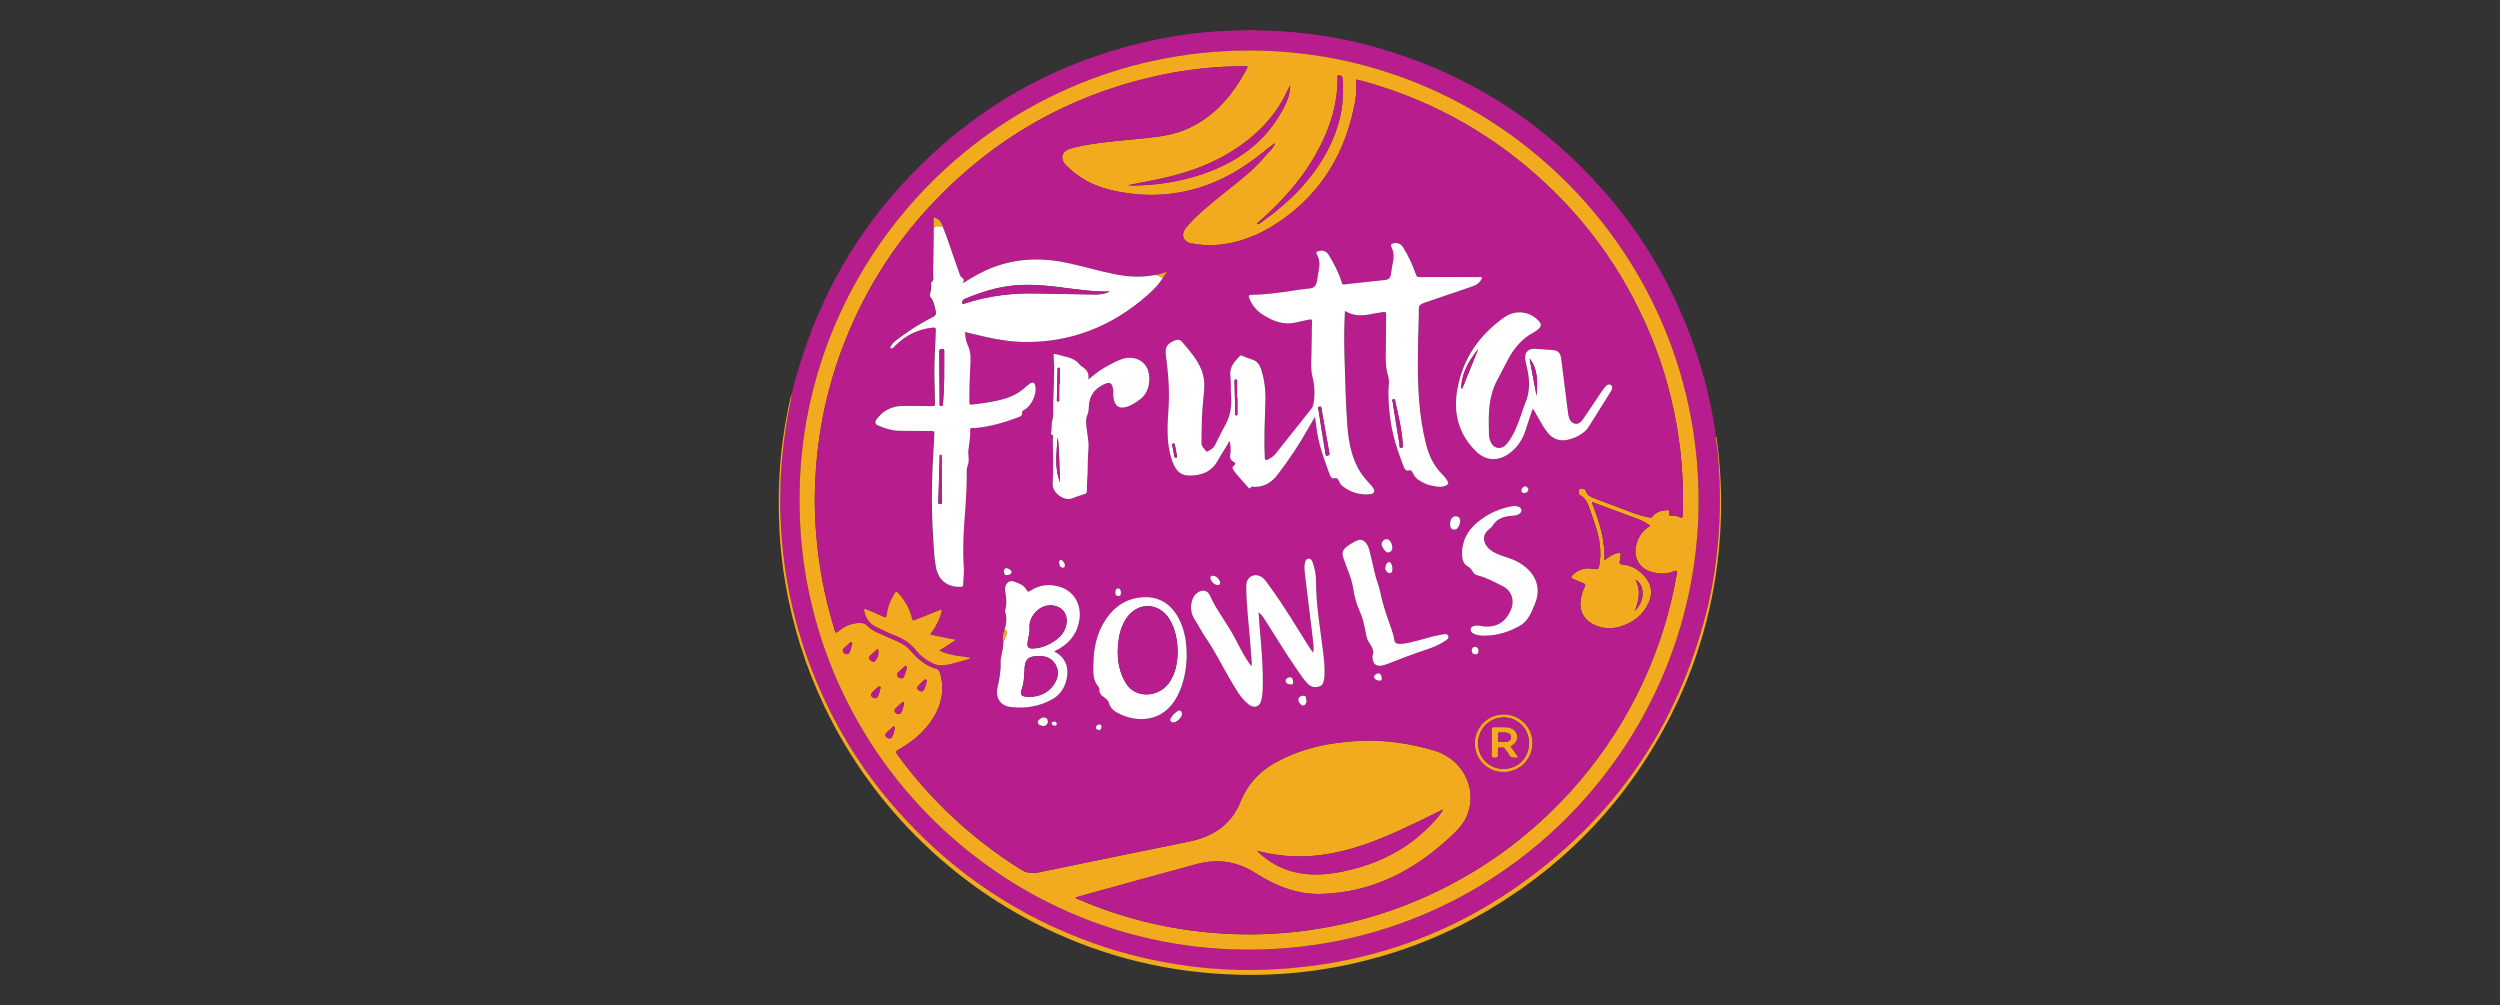 <svg xmlns="http://www.w3.org/2000/svg" id="Layer_1" width="500" height="201" viewBox="0 0 500 201"><rect x="0" y="0" width="500" height="201" fill="#333333" stroke="none"/><defs><style> .cls-1 { fill: #fff; } .cls-2 { fill: #b71d8d; } .cls-3 { fill: #f2aa1e; } </style></defs><path class="cls-2" d="M158.3,79.03c.45-2.22,1.12-4.39,1.79-6.55,4.33-13.88,11.41-26.19,21.4-36.76,13.35-14.14,29.54-23.35,48.55-27.54,6.06-1.34,12.19-2.04,18.4-2.1.18,0,.36-.05.54-.07.69,0,1.37,0,2.06,0,.67.17,1.36.08,2.04.1,8.66.24,17.11,1.69,25.36,4.32,14.3,4.56,26.82,12.1,37.5,22.65,12.53,12.36,20.91,27.12,25.3,44.15.75,2.92,1.34,5.87,1.79,8.85.06.43.05.86.07,1.3.44,2.7.66,5.44.77,8.17.16,4.02.13,8.04-.2,12.05-.41,4.97-1.14,9.88-2.36,14.72-5.83,23.11-18.52,41.53-38.05,55.14-14.74,10.27-31.2,15.63-49.13,16.48-5.42.26-10.83.03-16.21-.67-6.65-.87-13.15-2.39-19.46-4.66-14.54-5.23-27.07-13.52-37.56-24.87-6.93-7.5-12.48-15.91-16.67-25.21-4.91-10.91-7.58-22.36-8.11-34.3-.15-3.31-.12-6.62.09-9.93.23-3.74.68-7.45,1.34-11.14.24-1.36.64-2.7.74-4.09ZM159.91,99.95c-.15,48.86,39.29,89.3,88.53,89.98,50.75.7,90.61-40.12,91.27-88.56.68-50.19-39.61-90.49-88.38-91.25-50.96-.8-91.55,40.58-91.42,89.84Z"></path><path class="cls-3" d="M158.3,79.03c-.1,1.39-.5,2.72-.74,4.09-.65,3.69-1.1,7.4-1.34,11.14-.21,3.31-.24,6.63-.09,9.93.53,11.94,3.21,23.39,8.11,34.3,4.18,9.31,9.73,17.72,16.67,25.21,10.5,11.35,23.02,19.64,37.56,24.87,6.31,2.27,12.81,3.79,19.46,4.66,5.38.7,10.79.93,16.21.67,17.93-.85,34.39-6.21,49.13-16.48,19.53-13.61,32.22-32.03,38.05-55.14,1.22-4.83,1.95-9.75,2.36-14.72.33-4.02.36-8.03.2-12.05-.11-2.73-.32-5.47-.77-8.17.3,0,.21.25.23.4.78,5.7,1.04,11.42.79,17.16-.59,13.3-3.8,25.94-9.78,37.84-8.41,16.73-20.72,29.86-36.85,39.38-9.31,5.49-19.31,9.18-29.92,11.22-7.42,1.42-14.91,1.9-22.44,1.51-13.5-.69-26.29-4.12-38.32-10.32-8.2-4.23-15.61-9.55-22.25-15.96-8.16-7.87-14.7-16.91-19.61-27.13-3.82-7.95-6.44-16.28-7.92-24.98-1.17-6.86-1.49-13.76-1.18-20.69.25-5.6,1.07-11.13,2.33-16.59.01-.06.06-.12.1-.18Z"></path><path class="cls-3" d="M159.91,99.95c-.13-49.25,40.46-90.63,91.42-89.84,48.77.76,89.05,41.06,88.38,91.25-.65,48.44-40.52,89.27-91.27,88.56-49.23-.68-88.68-41.12-88.53-89.98ZM254.85,28.73c-.56.43-1.14.84-1.68,1.28-2.91,2.38-5.99,4.5-9.43,6.05-5.93,2.69-12.11,3.5-18.53,2.54-2.77-.41-5.46-1.07-7.94-2.45-1.49-.83-2.85-1.83-4.03-3.05-1.33-1.39-.96-2.82.87-3.38.72-.22,1.45-.4,2.19-.54,4.49-.89,9.06-1.13,13.59-1.63,2.57-.29,5.11-.72,7.5-1.76,5.61-2.45,9.22-6.88,12.01-12.12.23-.44-.02-.45-.33-.44-1.44.05-2.88.05-4.31.13-4.52.26-9,.84-13.42,1.83-17.57,3.91-32.52,12.43-44.86,25.51-8.01,8.48-14.01,18.22-18.1,29.14-3.33,8.91-5.08,18.13-5.38,27.63-.14,4.41.09,8.81.63,13.2.65,5.25,1.77,10.39,3.34,15.43.15.48.26.58.68.2,1.12-1.01,2.45-1.58,3.95-1.7.7-.06,1.35,0,1.89.56.59.62,1.33,1.05,2.1,1.4,1.37.62,2.76,1.22,4.13,1.82.95.42,1.76.98,2.45,1.8,1.38,1.65,3.02,2.98,5.14,3.61.48.14.63.54.75.98.87,3.15.27,6.09-1.4,8.8-1.7,2.77-4.15,4.77-6.95,6.37-.52.3-.6.47-.23.99,6.71,9.19,14.9,16.79,24.52,22.87,1.23.78,2.33.98,3.75.68,10.02-2.1,20.07-4.12,30.1-6.17,4.75-.97,8.41-3.37,10.27-8.02,1.38-3.44,3.74-5.98,6.93-7.76,5.2-2.89,10.88-4.05,16.75-4.35,5.08-.26,10.06.49,14.95,1.9,5.63,1.63,8.73,7.39,6.81,12.68-.68,1.87-1.99,3.24-3.41,4.56-6.38,5.92-13.6,10.13-22.4,11.21-2.43.3-4.87.42-7.3,0-3.38-.6-6.43-2.04-9.29-3.87-3.65-2.33-7.57-2.98-11.74-1.85-6.98,1.89-13.95,3.82-20.92,5.74-1.13.31-2.25.63-3.38.94.07.25.23.24.35.29,9.91,4.3,20.28,6.62,31.06,7.04,5.7.22,11.36-.13,17-1.04,7.8-1.25,15.29-3.51,22.46-6.82,10.7-4.94,20.01-11.78,27.95-20.48,5.22-5.72,9.59-12.03,13.13-18.92,4.03-7.86,6.79-16.14,8.29-24.84.1-.59,0-.67-.55-.46-1.75.68-3.49.58-5.21-.13-1.74-.72-2.74-2.52-2.49-4.37.25-1.87,1.05-3.38,2.68-4.41.08-.05.2-.1.18-.24-.79-.56-1.62-1.02-2.53-1.35-2.02-.73-4.03-1.48-6.03-2.23-1-.37-1.99-.75-2.99-1.13-.02-.02-.05-.04-.07-.06.02.03.04.05.06.08-.02.27.12.48.21.71,1.03,2.72,1.92,5.47,2.19,8.38.08.82.08,1.65.12,2.55.86-.7,1.68-1.27,2.7-1.46.44-.08.59.04.5.5-.08.4-.09.82-.18,1.22-.09.39.03.53.42.56,1.8.14,3.27,1,4.46,2.29,1.41,1.53,1.79,3.34.95,5.27-1.14,2.6-3.2,4.16-5.89,4.93-1.73.5-3.43.36-5.07-.41-1.94-.91-2.96-2.64-2.72-4.69.12-1,.35-1.98.83-2.88.2-.38.19-.57-.26-.73-.71-.25-1.38-.61-2.08-.88-.5-.19-.42-.37-.12-.7,1.23-1.34,2.78-1.59,4.46-1.28.58.11.81,0,.91-.6.25-1.41.3-2.81.13-4.23-.28-2.36-1.12-4.56-1.9-6.78-.42-1.21-.77-2.45-2.03-3.13-.39-.21-.29-.69-.23-1.07.03-.21.23-.29.42-.27.37.05.81.02.96.49.24.78.84,1.15,1.56,1.41,1.37.51,2.73,1.05,4.1,1.54,2.32.83,4.55,1.9,7.01,2.33.24.04.43.11.6-.14.71-.99,1.76-1.21,2.89-1.32.48-.05.65.11.5.56-.15.46.04.56.46.53.53-.03,1.06.07,1.54.29.55.25.7.11.7-.47,0-1.62.08-3.24.04-4.86-.09-3.68-.38-7.34-.93-10.98-1.05-6.91-2.88-13.61-5.56-20.07-5.55-13.36-13.9-24.67-25.03-33.9-8.71-7.23-18.49-12.54-29.3-15.95-1.49-.47-2.98-.93-4.55-1.27.05,1.49.07,2.92-.18,4.31-1.53,8.47-5.16,15.8-11.76,21.5-3.35,2.89-7.05,5.19-11.35,6.45-3.22.94-6.46,1.16-9.75.5-1.51-.3-2.03-1.66-1.14-2.92.2-.28.42-.54.65-.79,2.06-2.32,4.49-4.22,6.89-6.17,2.94-2.39,6.04-4.61,8.46-7.58.65-.79,1.51-1.4,1.92-2.38,0-.05.02-.1.03-.15-.04.02-.09.04-.13.05ZM288.67,161.87c-1.74.85-3.48,1.7-5.22,2.54-4.8,2.31-9.64,4.49-14.84,5.76-4.09,1-8.22,1.41-12.42.9-1.55-.18-3.08-.48-4.77-.87,2.15,2.04,4.47,3.42,7.18,4.13,3.26.85,6.51.65,9.77,0,6.31-1.26,11.97-3.84,16.71-8.28,1.35-1.26,2.62-2.59,3.59-4.19ZM258.02,17.1c-.17.3-.25.42-.3.54-2.5,5.7-6.71,9.84-11.97,12.99-4.91,2.94-10.29,4.53-15.87,5.57-1.4.26-2.8.55-4.2.83,1.07.12,2.11.07,3.16,0,3.85-.22,7.61-.88,11.28-2.09,7.2-2.37,13.01-6.46,16.6-13.33.71-1.37,1.3-2.76,1.31-4.52ZM251.34,44.76c.39.13.58-.07.78-.21.94-.69,1.89-1.36,2.8-2.09,4.92-3.93,9-8.55,11.55-14.39,1.73-3.94,2.44-8.06,2.04-12.36-.05-.58-.41-.63-.77-.62-.44.02-.21.43-.21.65-.02,3.35-.66,6.58-1.83,9.7-2.48,6.6-6.63,12.04-11.68,16.87-.86.82-1.75,1.6-2.68,2.45ZM327.1,115.94c1.09,2.08.71,4.06-.11,6.19,2.01-1.91,2.06-5.09.11-6.19ZM175.55,129.74c-.53.48-1.02.91-1.49,1.37-.34.34-.3.69.07.99.38.32.75.34,1.05-.09.46-.66.66-1.38.37-2.27ZM181.31,133.77c.05-.28.08-.43-.05-.52-.17-.12-.29,0-.41.11-.4.37-.81.73-1.21,1.1-.22.21-.3.47-.15.74.15.27.39.44.72.46.31.02.53-.12.63-.41.18-.54.35-1.08.47-1.48ZM178.73,145.29s-.12.05-.16.09c-.42.38-.87.74-1.26,1.15-.32.33-.31.71.11.98.43.28.82.24,1.07-.26.26-.51.33-1.08.49-1.63.06-.2-.06-.29-.25-.34ZM169.3,130.83c.37,0,.58-.18.68-.49.15-.5.29-1,.43-1.51.04-.13.1-.26-.06-.36-.16-.1-.26,0-.36.09-.39.35-.79.69-1.17,1.04-.22.2-.31.46-.2.74.12.3.39.43.68.48ZM185.32,136.31c.01-.14.07-.29-.08-.38-.17-.1-.31,0-.43.11-.38.36-.78.7-1.13,1.09-.32.35-.29.72.13.98.4.25.78.24,1.03-.25.25-.49.33-1.04.48-1.55ZM179.61,142.79c.24.03.47-.02.6-.24.32-.56.47-1.19.57-1.82.06-.36-.2-.38-.43-.18-.42.35-.82.72-1.21,1.11-.18.18-.32.41-.18.68.14.25.35.42.65.45ZM175.83,137.28c-.06.04-.17.08-.25.16-.37.34-.76.66-1.11,1.02-.35.36-.37.74.09,1.03.42.26.79.21,1.03-.25.27-.51.34-1.08.5-1.63.06-.19,0-.31-.27-.32ZM327.12,115.81l-.02.04h.03s0-.04,0-.04Z"></path><path class="cls-2" d="M318.42,100.38c1,.38,1.99.76,2.99,1.13,2.01.75,4.02,1.5,6.03,2.23.91.33,1.75.78,2.53,1.35.02.15-.1.19-.18.24-1.63,1.03-2.43,2.54-2.68,4.41-.25,1.85.75,3.65,2.49,4.37,1.72.71,3.46.8,5.21.13.55-.21.65-.14.55.46-1.5,8.7-4.26,16.98-8.29,24.84-3.53,6.89-7.91,13.2-13.13,18.92-7.94,8.7-17.25,15.54-27.95,20.48-7.17,3.31-14.66,5.58-22.46,6.82-5.64.9-11.3,1.26-17,1.04-10.79-.42-21.15-2.74-31.06-7.04-.11-.05-.28-.04-.35-.29,1.13-.31,2.25-.63,3.38-.94,6.97-1.92,13.94-3.85,20.92-5.74,4.17-1.13,8.09-.48,11.74,1.85,2.87,1.83,5.91,3.28,9.29,3.87,2.43.43,4.87.3,7.3,0,8.79-1.08,16.02-5.29,22.4-11.21,1.42-1.32,2.74-2.69,3.41-4.56,1.92-5.29-1.18-11.06-6.81-12.68-4.88-1.41-9.86-2.16-14.95-1.9-5.87.3-11.55,1.46-16.75,4.35-3.19,1.78-5.56,4.32-6.93,7.76-1.86,4.65-5.52,7.05-10.27,8.02-10.04,2.05-20.08,4.07-30.1,6.17-1.42.3-2.52.1-3.75-.68-9.62-6.08-17.8-13.68-24.52-22.87-.38-.52-.29-.69.23-.99,2.8-1.59,5.25-3.6,6.95-6.37,1.66-2.71,2.27-5.65,1.4-8.8-.12-.44-.27-.84-.75-.98-2.12-.62-3.76-1.96-5.14-3.61-.69-.82-1.5-1.38-2.45-1.8-1.38-.61-2.76-1.2-4.13-1.82-.77-.35-1.51-.78-2.1-1.4-.54-.57-1.19-.61-1.89-.56-1.51.12-2.84.69-3.95,1.7-.42.38-.53.27-.68-.2-1.57-5.05-2.69-10.18-3.34-15.43-.54-4.38-.78-8.78-.63-13.2.31-9.5,2.05-18.72,5.38-27.63,4.09-10.92,10.09-20.66,18.1-29.14,12.35-13.08,27.3-21.6,44.86-25.51,4.42-.98,8.9-1.57,13.42-1.83,1.44-.08,2.88-.08,4.31-.13.32-.01.57,0,.33.44-2.79,5.24-6.41,9.66-12.01,12.12-2.39,1.05-4.92,1.48-7.5,1.76-4.53.51-9.1.74-13.59,1.63-.74.15-1.47.32-2.19.54-1.83.56-2.21,2-.87,3.38,1.18,1.22,2.54,2.22,4.03,3.05,2.47,1.38,5.17,2.04,7.94,2.45,6.42.95,12.6.14,18.53-2.54,3.44-1.56,6.52-3.67,9.43-6.05.55-.45,1.12-.86,1.68-1.28.04.03.07.07.11.1-.41.98-1.28,1.59-1.92,2.38-2.43,2.96-5.52,5.19-8.46,7.58-2.39,1.95-4.83,3.85-6.89,6.17-.23.26-.46.51-.65.79-.88,1.26-.36,2.62,1.14,2.92,3.29.66,6.53.44,9.75-.5,4.29-1.26,8-3.56,11.35-6.45,6.6-5.69,10.23-13.03,11.76-21.5.25-1.4.23-2.82.18-4.31,1.58.34,3.07.8,4.55,1.27,10.81,3.4,20.59,8.71,29.3,15.95,11.13,9.24,19.48,20.54,25.03,33.9,2.68,6.46,4.52,13.16,5.56,20.07.55,3.64.84,7.3.93,10.98.04,1.62-.05,3.24-.04,4.86,0,.58-.15.72-.7.47-.48-.22-1.01-.32-1.54-.29-.41.02-.61-.07-.46-.53.15-.45-.02-.61-.5-.56-1.12.11-2.18.33-2.89,1.32-.17.24-.37.18-.6.14-2.45-.42-4.69-1.5-7.01-2.33-1.38-.49-2.73-1.04-4.1-1.54-.72-.26-1.32-.63-1.56-1.41-.15-.48-.59-.45-.96-.49-.19-.02-.39.05-.42.27-.06.38-.16.86.23,1.07,1.26.68,1.61,1.93,2.03,3.13.77,2.22,1.61,4.42,1.9,6.78.17,1.42.12,2.82-.13,4.23-.11.6-.33.71-.91.6-1.68-.31-3.23-.06-4.46,1.28-.3.33-.38.51.12.7.7.27,1.37.62,2.08.88.45.16.47.35.26.73-.48.9-.71,1.88-.83,2.88-.24,2.06.77,3.79,2.72,4.69,1.64.77,3.34.91,5.07.41,2.68-.77,4.75-2.34,5.89-4.93.84-1.93.46-3.74-.95-5.27-1.19-1.29-2.66-2.15-4.46-2.29-.4-.03-.51-.17-.42-.56.09-.4.1-.82.18-1.22.09-.45-.07-.58-.5-.5-1.03.19-1.84.76-2.7,1.46-.04-.9-.04-1.73-.12-2.55-.27-2.91-1.17-5.67-2.19-8.38-.09-.23-.23-.45-.21-.71l.02-.02ZM200.66,128.44c0,.23-.01.46-.03.68-.06,1.14-.53,2.23-.5,3.38.04,1.7-.27,3.34-.63,5-.47,2.11.61,3.69,2.75,3.91,2.96.3,5.83-.16,8.44-1.71.86-.51,1.52-1.24,1.99-2.13,1.15-2.17,1.45-5.65-1.74-7.22-.03-.02-.05-.07-.06-.1,2.67-1.25,4.46-3.21,4.98-6.18.52-3.02-1-5.75-3.68-6.65-2.14-.71-4.19-.54-6.1.71-.34.22-.54.3-.77-.15-.32-.63-.88-1.06-1.54-1.3-.69-.26-1.46-.76-2.13-.25-.71.54-.7,1.45-.54,2.28.21,1.09.27,2.17-.05,3.25-.04.13-.07.29-.03.4.44,1.23.23,2.43-.1,3.63-.37.78-.42,1.6-.26,2.44ZM193.08,66.42c.24.06.49.11.73.17,3.53.86,7.07,1.72,10.71,1.79,9.57.2,17.87-3.11,25-9.41,1.14-1.01,2.22-2.1,3.04-3.41.24-.35.48-.7.82-1.19-.82.24-1.44.42-2.06.6-.11,0-.23,0-.34.02-2.64.51-5.26.38-7.89-.13-3.04-.6-6.02-1.46-9.05-2.16-5.24-1.2-10.4-1.18-15.48.77-2.06.79-3.94,1.88-5.8,3.04-.04-.03-.07-.07-.11-.1.12-.38.12-.69-.3-.91-.26-.14-.36-.45-.46-.74-.27-.78-.54-1.55-.82-2.32-.87-2.39-1.6-4.84-2.57-7.2-.27-.91-.82-1.52-1.81-1.8v2.17c-.04,3.06-.07,6.12-.13,9.18-.01.56.29,1.23-.38,1.66-.05.03-.02.22-.01.33.06.67-.02,1.32-.21,1.96-.06.21-.12.37.04.57.69.82.87,1.84,1.09,2.84.12.53.06.93-.58,1.25-2.71,1.34-5.22,3-7.61,4.85-.28.22-.51.47-.66.77-.09.17-.41.36-.16.57.24.19.47-.04.65-.2.08-.08.15-.17.23-.25,2.08-2.11,4.58-3.35,7.54-3.64.51-.05.61.09.6.57-.08,2.99-.33,5.98-.28,8.97.03,1.87.07,3.75.12,5.62,0,.34-.02.56-.46.55-1.99-.03-3.98-.06-5.97-.05-2.16.02-3.93.9-5.23,2.63-.45.6-.32,1.05.39,1.34,1.38.56,2.78,1.01,4.3,1.01,2.1,0,4.2.04,6.31.04.41,0,.6.09.52.53-.03.18,0,.36-.02.55-.21,3.51-.38,7.02-.45,10.54-.06,3.27.04,6.53.24,9.8.12,1.89.2,3.79.52,5.66.47,2.72,2.25,4.17,4.97,4.08.26,0,.51.02.51-.37,0-1.14.21-2.27.14-3.42-.12-1.87-.16-3.74-.09-5.62.16-4.52.74-9.02.66-13.55,0-.44.04-.88.2-1.28.22-.55.23-1.11.18-1.68-.03-.48-.09-.96-.04-1.44.14-1.32.45-2.61.35-3.97-.04-.63.67-.38,1.02-.42,3.03-.29,5.91-1.14,8.73-2.21.33-.13.71-.33.65-.69-.09-.51.21-.63.53-.81,1.35-.76,2.41-3.09,2.12-4.6-.17-.85-.48-1-1.18-.53-.3.2-.58.44-.85.69-.92.84-1.97,1.48-3.13,1.93-2.44.92-5.01,1.19-7.56,1.53-.43.06-.47-.16-.48-.51-.04-2.44.07-4.89.19-7.33.07-1.3.14-2.57-.43-3.82-.38-.84-.58-1.78-.63-2.72.03-.04.06-.07.1-.11ZM268.99,62.18c1.74,1.1,3.51,1.01,5.32.64.8-.16,1.62-.26,2.43-.4.32-.05.52-.02.52.39-.03,2.13-.03,4.25-.05,6.38-.02,2.01-.17,4.02.43,5.98.15.5.21,1.03.17,1.56-.21,2.31-.02,4.6.26,6.9.42,3.38,1.48,6.58,2.71,9.73.19.47.47.96,1.17.72.29-.1.42.16.56.39.3.48.5,1.02,1,1.37.95.67,1.97,1.16,3.11,1.36.96.16,1.94.39,2.85-.24.23-.16.29-.26.16-.54-.29-.61-.72-1.12-1.18-1.58-1.7-1.7-2.66-3.8-3.23-6.09-1.35-5.36-1.62-10.83-1.62-16.32,0-3.06.09-6.12.19-9.18.08-2.38-.39-2.18,2.18-3.05,2.78-.95,5.57-1.9,8.35-2.84.7-.24,1.37-.54,1.8-1.18.14-.2.37-.45.25-.67-.1-.2-.41-.08-.63-.08-3.91-.01-7.82-.03-11.73,0-.55,0-.69-.2-.85-.67-.64-1.88-1.48-3.68-2.56-5.36-.44-.69-1.17-.91-1.92-.72-.42.11-.58.28-.36.72.45.91.53,1.87.33,2.87-.18.87-.31,1.75-.44,2.63-.1.69-.46,1.04-1.16,1.11-2.73.28-5.45.58-8.17.89-.41.05-.44-.18-.52-.45-.6-1.98-1.55-3.8-2.64-5.54-.45-.72-1.27-.92-2.06-.65-.34.12-.49.22-.26.62.48.84.61,1.76.46,2.72-.14.88-.28,1.76-.44,2.63-.17.96-.55,1.37-1.53,1.48-3.83.41-7.62,1.24-11.5,1.25-.61,0-.71.2-.48.76.54,1.34,1.41,2.39,2.61,3.18,2.07,1.35,4.26,2.19,6.79,1.58.86-.21,1.74-.37,2.61-.55.27-.05.53-.14.51.34-.05,2.03-.09,4.07-.1,6.1-.02,1.67-.22,3.37.19,4.98.46,1.8.53,3.55.22,5.35-.07.4-.18.73-.43,1.05-2,2.5-3.97,5.02-5.98,7.51-.74.92-1.35,1.97-2.47,2.52-.21.1-.37.34-.67.17-.31-.17-.18-.44-.2-.66-.18-3.63,0-7.26.12-10.89.07-2.18-.16-4.33-.82-6.43-.31-.96-.81-1.76-1.83-2.06-.66-.2-1.3-.43-1.92-.72-.18-.08-.36-.2-.55.01-1.02,1.08-2.06,2.21-1.89,3.8.15,1.44.05,2.87.15,4.3.13,1.94-.13,3.77-1.05,5.5-.74,1.39-1.46,2.79-2.15,4.2-.32.65-.89.95-1.47,1.27-.1.05-.2.14-.29,0-.35-.51-.95-.88-.95-1.61,0-3.11.03-6.21.41-9.3.22-1.81.26-3.62-.41-5.34-.86-2.18-2.42-3.91-3.91-5.66-.41-.48-1.01-.47-1.58-.21-1.45.65-1.84,1.34-1.64,2.89.04.34.08.68.12,1.02.43,3.29.61,6.59.39,9.91-.2,2.92-.37,5.84.32,8.73.13.55.28,1.11.48,1.64.9,2.37,2.08,3.04,4.6,2.72,1.92-.24,3.41-1.07,4.38-2.78.68-1.19,1.41-2.35,2.12-3.52.1-.16.13-.38.39-.45.13.85.23,1.69.08,2.53-.13.69,0,1.21.67,1.54.39.19.42.44.08.73-.43.35-.31.71-.03,1.07.91,1.17,1.91,2.27,2.92,3.37.09.1.27.27.32.15.19-.53.62-.32.93-.32,1.93.03,3.38-.9,4.5-2.35,2.3-2.96,4.37-6.08,6.21-9.35.4-.71.82-1.41,1.33-2.27.11.75.22,1.32.28,1.9.35,3.35,1.54,6.47,2.66,9.6.14.38.47.9.84.78.7-.22.84.2,1.07.62.14.26.25.57.46.75,1.63,1.37,3.54,1.99,5.65,1.8.98-.09,1.17-.65.57-1.43-.3-.4-.65-.77-.99-1.14-.81-.87-1.51-1.83-2.05-2.9-1.38-2.73-1.84-5.67-2.04-8.67-.3-4.47-.41-8.94-.54-13.42-.09-2.99-.08-5.98.09-9.11ZM306.52,81.77c.33.27.45.62.63.93.77,1.34,1.48,2.73,2.47,3.94.6.73,1.37,1.2,2.31,1.36,1.86.32,4.73-.96,5.74-2.57,1.52-2.42,3.03-4.84,4.55-7.25.27-.42.29-.95-.03-1.19-.33-.26-.84-.06-1.14.32-.34.43-.66.88-.97,1.33-1.14,1.68-2.25,3.39-3.4,5.06-.4.59-.94,1.21-1.72,1.02-.78-.19-1.16-.9-1.29-1.7-.01-.09-.04-.18-.05-.27-.46-3.65-.93-7.29-1.38-10.94-.16-1.28-.59-1.73-1.86-1.83-1.14-.09-2.28-.18-3.42-.24-1.36-.07-2.14.83-1.92,2.18.07.4.15.81.25,1.21.66,2.6.81,5.18-.34,7.7-.24.52-.37,1.08-.56,1.62-.73,2.11-1.45,4.24-2.83,6.05-.52.69-1.15,1.23-2.08,1.05-.93-.17-1.3-.93-1.56-1.74-.2-.62-.13-1.27-.15-1.91-.1-3.33-.04-6.63,1.57-9.69.74-1.41,1.46-2.84,2.21-4.25,1.24-2.35,2.88-4.33,5.3-5.56.26-.13.49-.33.72-.52.76-.63.77-1.11.06-1.82-1.88-1.88-4.64-2.14-6.82-.59-5.03,3.59-8.32,8.32-9.37,14.49-.79,4.67.25,8.79,3.64,12.2,1.98,2,4.39,2.19,6.69.57,1.65-1.17,2.69-2.76,3.32-4.66.47-1.42.94-2.85,1.42-4.31ZM250.38,133.06c-.06.02-.12.04-.18.06-.19-.26-.38-.51-.56-.77-1.28-1.85-2.16-3.92-3.28-5.85-1.44-2.48-3.22-4.75-4.38-7.4-.51-1.16-1.69-1.25-2.69-.4-.43.37-.69.85-.86,1.38-.45,1.43-.21,2.78.6,3.99.76,1.14,1.34,2.4,2.12,3.51,1.8,2.57,3.15,5.4,4.74,8.09,1.09,1.84,2.05,3.76,3.77,5.17,1.08.88,2.25.63,2.59-.73.21-.82.27-1.66.3-2.51.1-4.14-.3-8.26-.64-12.38-.08-.91-.12-1.83-.19-2.75.46.37.79.77,1.07,1.2,2.22,3.43,4.29,6.95,6.64,10.31.69.99,1.33,2.02,2.21,2.87.64.63,1.41.69,2.23.45.7-.2.81-.8.94-1.39.06-.27.08-.54.09-.81.09-1.72-.12-3.42-.33-5.12-.55-4.53-1.37-9.03-1.36-13.62,0-1.3-.22-2.6-.66-3.83-.14-.39-.35-.82-.83-.79-.53.03-.69.5-.76.93-.12.68-.07,1.37.01,2.05.52,4.26,1.06,8.52,1.56,12.78.11.95.25,1.92.15,3.06-.34-.45-.61-.75-.82-1.09-2.57-4.09-5.03-8.25-7.9-12.15-.54-.74-.97-1.56-1.81-2.01-1.18-.64-2.48-.11-2.82,1.18-.09.35-.09.73-.08,1.09.04,3.59.5,7.15.78,10.73.12,1.59.24,3.17.35,4.76ZM217.66,75.89c.24-1.37-.46-2.07-1.38-2.63-.13-.08-.25-.2-.35-.32-.61-.76-1.42-1.21-2.34-1.47-.79-.23-1.6-.37-2.38-.62-.52-.17-.52.06-.5.44.05.89.12,1.78.11,2.67-.04,2.26-.1,4.52-.19,6.77-.04,1.09.13,2.22-.16,3.27-.25.9-.05,1.82-.3,2.7-.02.06,0,.18.02.19.66.11.36.65.36.96.03,2.99.15,5.99-.03,8.98-.1,1.72,2.26,3.5,3.87,2.87.83-.32,1.67-.61,2.52-.87.39-.12.47-.33.47-.7-.01-.68-.01-1.37.05-2.05.18-2.09.05-4.19.25-6.28.12-1.27-.17-2.54-.32-3.81-.12-1-.32-2,.1-2.97.23-.52.27-1.04.29-1.59.05-2.16,1.14-3.69,3.06-4.56,1.16-.52,1.6-.31,1.82,1.11.04.25,0,.5,0,.75,0,.43.03.86.14,1.29.33,1.27,1.14,1.77,2.41,1.41,1.12-.32,2.07-.95,2.97-1.66,1.85-1.45,1.97-4.26,1.42-5.77-.75-2.05-3.09-2.96-5.38-2.1-1.18.44-2.27,1.06-3.36,1.68-1.1.61-2.04,1.43-3.18,2.33ZM237.35,131.1c.01-2.82-.43-5.16-1.54-7.33-1.76-3.42-4.69-4.87-8.45-4.17-2.91.54-4.96,2.3-6.48,4.76-1.6,2.59-2.13,5.45-2.18,8.44-.03,1.6-.16,3.21,1.01,4.55.11.13.19.34.18.51-.05.84.46,1.29,1.07,1.7.37.24.7.52.82.97.23.87.79,1.5,1.54,1.93,3.81,2.17,9.38,2.22,12.21-3.32,1.35-2.65,1.79-5.49,1.84-8.04ZM297.12,127.14c2.43-.03,4.63-.76,6.77-1.92,1.82-.99,2.4-2.81,3.09-4.42.92-2.15.75-4.45-.88-6.38-1.23-1.46-2.85-2.33-4.64-2.9-.76-.24-1.52-.48-2.24-.83-.75-.36-1.44-.8-1.92-1.5-.82-1.2-.62-2.45.51-3.33.25-.19.52-.4.68-.67.95-1.58,2.49-1.94,4.15-2.04.48-.03.91-.12,1.28-.41.59-.46.48-1.12-.21-1.38-.44-.17-.89-.19-1.35-.1-2.49.47-4.74,1.48-6.71,3.07-2.11,1.7-3.32,3.84-3.24,6.63.03.99.25,1.85,1.2,2.37.43.24.71.63.96,1.05.22.37.53.61.96.71,1.81.43,3.43,1.36,5.07,2.19,1.7.85,2.35,2.74,1.65,4.52-.95,2.43-2.84,4.01-6.15,3.4-.31-.06-.64-.1-.95-.06-.43.05-.92.17-1.01.67-.09.54.33.82.76,1.01.71.3,1.46.34,2.22.33ZM274.49,131.22c-.03,1.61.78,2.23,2.16,1.84.37-.11.75-.22,1.1-.36,2.48-.99,4.97-1.93,7.51-2.76,1.23-.4,2.45-.89,3.54-1.61.41-.27,1.04-.57.86-1.1-.21-.62-.9-.36-1.4-.28-1.65.25-3.23.8-4.84,1.21-1.11.28-2.21.6-3.36.63-.86.02-1.12-.18-1.24-1.01-.11-.71-.33-1.37-.56-2.04-.81-2.35-1.7-4.68-2.16-7.13-.27-1.4-.88-2.68-1.17-4.1-.27-1.35-.65-2.73-.97-4.1-.14-.6-.31-1.19-.69-1.7-.59-.78-1.14-.93-2.02-.52-.62.29-1.22.63-1.76,1.05-1.04.8-1.18,1.29-.76,2.54.67,1.96,1.6,3.84,1.91,5.91.23,1.55.6,3.04,1.26,4.46.53,1.17.85,2.4,1.11,3.66.18.87.22,1.81.72,2.56.63.95,1.19,1.85.76,2.86ZM191.19,127.97c-1.78-.36-3.43-.69-5.07-1.02,0-.29.21-.43.34-.61.83-1.17,1.44-2.43,1.82-3.81.05-.17.17-.37.03-.52-.16-.17-.34.02-.49.08-1.59.62-3.18,1.25-4.76,1.91-.39.16-.53.12-.64-.33-.47-1.9-1.39-3.56-2.72-5-.34-.37-.53-.38-.8.07-.77,1.31-1.37,2.69-1.51,4.22-.05.56-.22.62-.71.39-1.1-.51-2.22-.97-3.33-1.44-.14-.06-.29-.2-.44-.07-.13.12-.05.31-.01.46.33,1.38,1.02,2.46,2.35,3.1,1.28.61,2.55,1.22,3.87,1.74,1.67.65,3.08,1.61,4.22,3.04.85,1.07,1.98,1.89,3.23,2.49.9.44,1.85.49,2.81.31,1.46-.28,2.87-.73,4.3-1.14.15-.04.32-.05.38-.3-2.06-.32-4.17-.44-6.19-1.41,1.13-.73,2.17-1.4,3.34-2.15ZM300.74,142.9c-3.22,0-5.78,2.57-5.77,5.79,0,3.19,2.56,5.71,5.78,5.7,3.17,0,5.72-2.57,5.73-5.77,0-3.21-2.52-5.73-5.74-5.73ZM278.47,109.52c-.02-.78-.49-1.56-.98-1.67-.43-.1-.76.11-.99.45-.43.65,0,1.16.33,1.66.03.04.05.08.09.11.28.26.55.58,1,.37.43-.2.54-.58.55-.92ZM290.01,104.88c.05.35.06.88.64,1.02.59.13.92-.26,1.15-.75.11-.24.19-.51.23-.78.07-.47-.06-.88-.54-1.05-.51-.18-.94-.02-1.22.46-.18.3-.25.63-.26,1.1ZM236.39,142.84c.01-.56-.38-.9-.8-.66-.62.37-1.12.87-1.46,1.51-.19.37.06.75.47.78.7.05,1.77-.93,1.79-1.63ZM208.62,145.22c.52,0,.99-.44.96-.91-.03-.49-.31-.8-.81-.83-.5-.03-1.26.6-1.2,1.01.09.61.65.59,1.05.73ZM261.31,140.13c-.19-.33.07-1.02-.62-.98-.43.03-.99.15-1.01.79-.01.48.59,1.25.94,1.18.51-.1.65-.5.69-.99ZM243.48,117.01c.26-.03.58,0,.56-.45-.04-.64-.82-1.42-1.44-1.42-.23,0-.47.03-.51.33-.09.58.76,1.54,1.4,1.54ZM278.5,113.7c0-.68-.38-1.39-.7-1.3-.6.17-.66.75-.74,1.26-.06.37.52,1.01.88.97.62-.06.5-.59.57-.94ZM275.84,136.13c.33.01.57-.07.52-.41-.07-.43-.05-.95-.64-1.06-.34-.06-1,.47-.93.73.14.55.61.68,1.05.74ZM294.33,130.1c.05.45.26.74.72.77.48.03.65-.29.65-.7,0-.46-.22-.8-.73-.8-.46,0-.58.36-.64.73ZM258.61,136.39c-.05-.42-.08-.95-.64-.93-.38,0-.88.26-.86.72.03.52.52.68,1,.73.4.05.54-.13.49-.51ZM200.77,114.29c.08.33.07.79.59.73.39-.04.86-.1.97-.59.07-.29-.59-.79-1-.79-.43,0-.51.3-.56.65ZM305.06,97.23c-.4.14-.76.32-.79.81-.02.34.18.6.51.59.42-.01.83-.25.89-.68.04-.33-.25-.6-.62-.72ZM211.83,112.55c0,.63.3.98.77.99.33,0,.36-.23.38-.46.03-.42-.45-1.09-.8-1.09-.42,0-.32.35-.35.56ZM224.18,118.56c-.03-.41-.04-.9-.6-.88-.52.02-.47.53-.51.88-.05.42.19.61.61.62.45,0,.52-.27.5-.63ZM219.78,146.04c.35-.04.46-.31.51-.6.05-.28-.09-.56-.35-.56-.36,0-.74.22-.78.6-.03.31.32.45.62.55ZM211.36,144.73c-.06-.29-.23-.46-.52-.41-.23.04-.56.04-.5.39.05.29.33.4.61.43.3.03.37-.19.41-.41Z"></path><path class="cls-2" d="M288.67,161.87c-.97,1.6-2.25,2.93-3.59,4.19-4.73,4.44-10.39,7.02-16.71,8.28-3.26.65-6.51.85-9.77,0-2.71-.71-5.04-2.09-7.18-4.13,1.68.38,3.21.68,4.77.87,4.2.5,8.34.1,12.42-.9,5.2-1.27,10.05-3.45,14.84-5.76,1.74-.84,3.48-1.7,5.22-2.54Z"></path><path class="cls-2" d="M258.02,17.1c0,1.76-.59,3.16-1.31,4.52-3.59,6.86-9.4,10.96-16.6,13.33-3.66,1.2-7.43,1.87-11.28,2.09-1.05.06-2.09.11-3.16,0,1.4-.28,2.79-.57,4.2-.83,5.58-1.04,10.97-2.62,15.87-5.57,5.26-3.15,9.47-7.29,11.97-12.99.05-.12.13-.24.3-.54Z"></path><path class="cls-2" d="M251.34,44.76c.93-.85,1.82-1.63,2.68-2.45,5.04-4.82,9.2-10.27,11.68-16.87,1.18-3.12,1.81-6.36,1.83-9.7,0-.21-.23-.63.21-.65.36-.01.72.04.77.62.4,4.3-.31,8.42-2.04,12.36-2.55,5.83-6.63,10.45-11.55,14.39-.91.73-1.86,1.4-2.8,2.09-.2.14-.38.34-.78.21Z"></path><path class="cls-2" d="M327.1,115.94c1.95,1.1,1.89,4.28-.11,6.19.82-2.13,1.2-4.11.11-6.19Z"></path><path class="cls-2" d="M175.55,129.74c.3.89.09,1.61-.37,2.27-.3.43-.67.41-1.05.09-.37-.31-.41-.66-.07-.99.47-.46.96-.89,1.49-1.37Z"></path><path class="cls-2" d="M181.31,133.77c-.13.4-.3.94-.47,1.48-.1.3-.31.43-.63.41-.32-.02-.57-.19-.72-.46-.15-.27-.07-.54.15-.74.4-.37.8-.73,1.21-1.1.12-.11.24-.23.41-.11.13.09.1.24.05.52Z"></path><path class="cls-2" d="M178.73,145.29c.19.05.31.13.25.34-.16.54-.23,1.12-.49,1.63-.26.5-.64.54-1.07.26-.42-.27-.43-.65-.11-.98.39-.41.84-.77,1.26-1.15.05-.04.11-.07.16-.09Z"></path><path class="cls-2" d="M169.3,130.83c-.29-.05-.56-.18-.68-.48-.11-.28-.03-.54.2-.74.39-.35.78-.7,1.17-1.04.1-.09.2-.19.36-.09.16.1.1.23.06.36-.14.5-.28,1.01-.43,1.51-.1.31-.31.5-.68.49Z"></path><path class="cls-2" d="M185.32,136.31c-.15.52-.23,1.06-.48,1.55-.25.49-.63.49-1.03.25-.42-.26-.45-.63-.13-.98.35-.39.75-.73,1.13-1.09.12-.11.25-.22.43-.11.15.09.09.24.08.38Z"></path><path class="cls-2" d="M179.61,142.79c-.3-.03-.51-.2-.65-.45-.14-.27,0-.5.18-.68.39-.38.8-.75,1.21-1.11.23-.19.49-.18.43.18-.1.63-.25,1.26-.57,1.82-.13.22-.36.26-.6.24Z"></path><path class="cls-2" d="M175.83,137.28c.27,0,.32.13.27.32-.16.55-.23,1.12-.5,1.63-.24.46-.62.52-1.03.25-.46-.29-.44-.67-.09-1.03.35-.36.73-.69,1.11-1.02.08-.07.19-.12.25-.16Z"></path><path class="cls-2" d="M254.85,28.73s.09-.04.13-.05c0,.05-.02.1-.03.15-.04-.03-.07-.07-.11-.1Z"></path><polygon class="cls-2" points="327.12 115.81 327.13 115.86 327.1 115.85 327.12 115.81"></polygon><path class="cls-2" d="M318.4,100.39s-.04-.05-.06-.08c.02.02.05.04.07.06,0,0-.02.02-.02.02Z"></path><path class="cls-1" d="M268.99,62.18c-.17,3.13-.18,6.12-.09,9.11.13,4.47.24,8.95.54,13.42.2,3,.66,5.94,2.04,8.67.54,1.07,1.23,2.02,2.05,2.9.34.37.68.74.99,1.14.6.78.41,1.34-.57,1.43-2.12.19-4.02-.43-5.65-1.8-.21-.18-.32-.49-.46-.75-.23-.42-.36-.84-1.07-.62-.37.12-.7-.4-.84-.78-1.12-3.13-2.32-6.25-2.66-9.6-.06-.58-.17-1.15-.28-1.9-.51.86-.93,1.56-1.33,2.27-1.84,3.27-3.91,6.39-6.21,9.35-1.12,1.44-2.56,2.38-4.5,2.35-.31,0-.74-.21-.93.32-.04.12-.23-.05-.32-.15-1.01-1.09-2-2.19-2.92-3.37-.29-.37-.4-.73.03-1.07.35-.28.31-.54-.08-.73-.67-.33-.8-.86-.67-1.54.16-.84.05-1.68-.08-2.53-.26.07-.3.29-.39.45-.71,1.17-1.44,2.33-2.12,3.52-.98,1.71-2.46,2.54-4.38,2.78-2.52.31-3.7-.35-4.6-2.72-.2-.53-.35-1.09-.48-1.64-.69-2.89-.52-5.81-.32-8.73.23-3.32.04-6.62-.39-9.91-.04-.34-.08-.68-.12-1.02-.2-1.55.19-2.24,1.64-2.89.57-.26,1.18-.27,1.58.21,1.49,1.75,3.05,3.48,3.91,5.66.68,1.72.63,3.53.41,5.34-.37,3.09-.4,6.2-.41,9.3,0,.73.6,1.09.95,1.61.1.14.2.05.29,0,.58-.31,1.15-.61,1.47-1.27.69-1.42,1.41-2.82,2.15-4.2.92-1.73,1.18-3.56,1.05-5.5-.1-1.43,0-2.86-.15-4.3-.17-1.59.87-2.72,1.89-3.8.2-.21.37-.1.55-.01.62.28,1.26.52,1.92.72,1.02.3,1.52,1.1,1.83,2.06.67,2.09.89,4.25.82,6.43-.11,3.63-.3,7.26-.12,10.89.01.23-.12.49.2.66.31.17.46-.07.67-.17,1.12-.55,1.73-1.6,2.47-2.52,2.01-2.49,3.98-5.01,5.98-7.51.25-.32.36-.65.43-1.05.31-1.8.23-3.55-.22-5.35-.41-1.61-.2-3.32-.19-4.98.02-2.03.05-4.07.1-6.1.01-.48-.25-.39-.51-.34-.87.18-1.75.34-2.61.55-2.53.62-4.72-.23-6.79-1.58-1.2-.78-2.08-1.84-2.61-3.18-.22-.56-.13-.76.48-.76,3.88,0,7.67-.84,11.5-1.25.98-.1,1.35-.52,1.53-1.48.16-.88.3-1.75.44-2.63.16-.96.02-1.88-.46-2.72-.23-.4-.07-.5.26-.62.79-.27,1.61-.07,2.06.65,1.09,1.74,2.04,3.56,2.64,5.54.08.27.11.5.52.45,2.72-.32,5.45-.61,8.17-.89.7-.07,1.06-.42,1.16-1.11.13-.88.26-1.76.44-2.63.2-1,.12-1.96-.33-2.87-.22-.44-.06-.61.36-.72.75-.19,1.48.03,1.92.72,1.07,1.68,1.91,3.48,2.56,5.36.16.48.3.68.85.67,3.91-.02,7.82,0,11.73,0,.22,0,.53-.11.63.08.12.22-.11.47-.25.67-.43.64-1.1.94-1.8,1.18-2.78.95-5.57,1.9-8.35,2.84-2.57.87-2.11.67-2.18,3.05-.1,3.06-.19,6.12-.19,9.18,0,5.49.27,10.96,1.62,16.32.57,2.29,1.53,4.39,3.23,6.09.47.47.89.97,1.18,1.58.13.27.08.37-.16.54-.91.63-1.89.4-2.85.24-1.14-.19-2.17-.69-3.11-1.36-.5-.35-.7-.89-1-1.37-.14-.23-.27-.49-.56-.39-.7.24-.99-.24-1.17-.72-1.23-3.15-2.29-6.35-2.71-9.73-.29-2.3-.47-4.59-.26-6.9.05-.53-.01-1.06-.17-1.56-.6-1.96-.45-3.98-.43-5.98.02-2.13.03-4.25.05-6.38,0-.41-.2-.44-.52-.39-.81.13-1.63.23-2.43.4-1.81.37-3.58.46-5.32-.64ZM280.55,88.7c-.19-2.88-.86-5.63-1.49-8.38-.05-.22.02-.58-.39-.48-.35.09-.16.37-.13.57.44,2.77.87,5.54,1.35,8.31.05.28-.15.88.4.83.6-.05.09-.61.27-.85ZM265.88,90.77c-.02-.18-.04-.29-.06-.4-.5-2.83-1-5.66-1.51-8.48-.04-.22.05-.63-.41-.55-.46.08-.23.44-.2.66.21,1.42.44,2.84.67,4.26.24,1.51.49,3.01.74,4.52.03.18,0,.45.35.34.21-.07.48-.05.41-.34ZM247.48,79.56s-.04,0-.06,0c0-1.05,0-2.1,0-3.15,0-.21.1-.51-.27-.5-.33,0-.24.28-.24.46.04,2.1.09,4.2.14,6.3,0,.16-.04.41.24.4.3-.01.19-.27.19-.42.01-1.03,0-2.06,0-3.09ZM235.39,91.21c-.14-.76-.28-1.52-.42-2.28-.04-.2-.17-.25-.36-.21-.19.04-.19.17-.16.31.14.76.29,1.52.44,2.28.03.15.1.25.27.23.19-.03.28-.14.23-.33Z"></path><path class="cls-1" d="M188.52,45.25c.97,2.36,1.7,4.81,2.57,7.2.28.77.55,1.54.82,2.32.1.29.2.6.46.74.42.23.42.54.3.91,0,.05-.01.11-.02.16.04-.02.09-.04.13-.06,1.85-1.16,3.74-2.26,5.8-3.04,5.08-1.94,10.24-1.97,15.48-.77,3.02.69,6,1.56,9.05,2.16,2.62.51,5.25.64,7.89.13.11-.02.23-.02.34-.02.41.2.83.39,1.24.59-.82,1.31-1.9,2.4-3.04,3.41-7.14,6.3-15.43,9.61-25,9.41-3.64-.08-7.18-.93-10.71-1.79-.24-.06-.49-.11-.73-.17-.05,0-.1.01-.15.02.02.03.04.06.06.09.05.95.24,1.88.63,2.72.57,1.25.5,2.52.43,3.82-.13,2.44-.23,4.88-.19,7.33,0,.35.04.57.48.51,2.56-.33,5.13-.6,7.56-1.53,1.17-.44,2.21-1.09,3.13-1.93.27-.25.55-.48.85-.69.7-.47,1.01-.33,1.18.53.29,1.51-.77,3.84-2.12,4.6-.32.18-.62.3-.53.81.06.35-.32.56-.65.69-2.82,1.08-5.7,1.92-8.73,2.21-.35.03-1.06-.22-1.02.42.09,1.35-.21,2.65-.35,3.97-.05.47,0,.96.04,1.44.04.58.03,1.13-.18,1.68-.16.4-.21.84-.2,1.28.09,4.53-.5,9.03-.66,13.55-.07,1.87-.03,3.75.09,5.62.07,1.15-.13,2.28-.14,3.42,0,.38-.26.36-.51.37-2.72.09-4.5-1.36-4.97-4.08-.33-1.87-.4-3.77-.52-5.66-.2-3.26-.3-6.53-.24-9.8.06-3.52.24-7.03.45-10.54.01-.18-.01-.37.02-.55.08-.44-.11-.53-.52-.53-2.1,0-4.2-.04-6.31-.04-1.52,0-2.92-.45-4.3-1.01-.72-.29-.85-.74-.39-1.34,1.3-1.73,3.07-2.61,5.23-2.63,1.99-.01,3.98.01,5.97.05.44,0,.47-.21.46-.55-.05-1.87-.09-3.75-.12-5.62-.05-2.99.2-5.98.28-8.97.01-.49-.09-.62-.6-.57-2.97.29-5.46,1.53-7.54,3.64-.08.08-.15.17-.23.25-.19.17-.42.4-.65.2-.25-.21.07-.4.16-.57.16-.3.39-.55.66-.77,2.39-1.85,4.9-3.51,7.61-4.85.63-.31.7-.71.58-1.25-.23-1-.4-2.02-1.09-2.84-.16-.19-.1-.36-.04-.57.19-.64.27-1.29.21-1.96-.01-.11-.04-.3.01-.33.67-.43.37-1.1.38-1.66.07-3.06.09-6.12.13-9.18.18-.3.42-.43.78-.39.34.04.68.01,1.02.02ZM192.53,60.79c.17-.04.33-.07.48-.12,4.72-1.53,9.56-2.12,14.51-1.98,3.88.11,7.76.15,11.64.2.97.01,1.9-.17,2.79-.58-3.63.07-7.2-.53-10.78-.96-2.84-.34-5.68-.53-8.54-.24-3.35.33-6.5,1.36-9.6,2.64-.5.21-.68.46-.51,1.04ZM188.84,73.5c0-1.03,0-2.06,0-3.08,0-.3.09-.64-.46-.62-.5.02-.52.27-.52.66.03,3.11.04,6.21.06,9.32,0,.34,0,.69,0,1.03,0,.21-.01.41.3.41.29,0,.34-.17.36-.39,0-.09.02-.18.02-.27.18-2.35.28-4.69.23-7.05ZM188.35,95.92s-.01,0-.02,0c0-1.51,0-3.01,0-4.52,0-.17.07-.42-.2-.43-.3-.02-.18.25-.19.4-.1,2.96-.19,5.92-.27,8.89,0,.24-.13.57.35.56.49,0,.32-.35.33-.58.01-1.44,0-2.88,0-4.31Z"></path><path class="cls-1" d="M306.52,81.77c-.48,1.46-.95,2.88-1.42,4.31-.62,1.9-1.67,3.49-3.32,4.66-2.29,1.62-4.71,1.42-6.69-.57-3.39-3.42-4.44-7.53-3.64-12.2,1.05-6.18,4.34-10.9,9.37-14.49,2.18-1.55,4.94-1.3,6.82.59.71.71.7,1.19-.06,1.82-.23.19-.46.39-.72.52-2.42,1.24-4.06,3.21-5.3,5.56-.75,1.41-1.47,2.84-2.21,4.25-1.6,3.05-1.67,6.36-1.57,9.69.02.63-.05,1.28.15,1.91.26.81.63,1.56,1.56,1.74.92.17,1.55-.36,2.08-1.05,1.38-1.81,2.09-3.94,2.83-6.05.19-.54.33-1.1.56-1.62,1.15-2.53,1-5.1.34-7.7-.1-.4-.18-.8-.25-1.21-.22-1.35.56-2.25,1.92-2.18,1.14.06,2.28.14,3.42.24,1.27.1,1.7.56,1.86,1.83.45,3.65.92,7.29,1.38,10.94.01.09.04.18.05.27.13.8.5,1.51,1.29,1.7.78.19,1.31-.43,1.72-1.02,1.15-1.67,2.27-3.37,3.4-5.06.31-.45.63-.9.97-1.33.3-.37.8-.58,1.14-.32.32.25.29.77.03,1.19-1.52,2.41-3.03,4.84-4.55,7.25-1.01,1.6-3.87,2.88-5.74,2.57-.94-.16-1.71-.63-2.31-1.36-.99-1.21-1.7-2.6-2.47-3.94-.18-.31-.29-.66-.63-.93ZM292.25,77.64c.07.02.13.05.2.07,1.06-2.63,2.12-5.26,3.19-7.89-1.85,2.32-3.32,4.78-3.39,7.82ZM305.9,71.68c.47,2.5.95,5,1.42,7.5.19-2.63.35-5.25-1.42-7.5Z"></path><path class="cls-1" d="M250.38,133.06c-.12-1.59-.23-3.17-.35-4.76-.28-3.57-.74-7.13-.78-10.73,0-.36,0-.74.08-1.09.34-1.29,1.65-1.82,2.82-1.18.84.46,1.27,1.28,1.81,2.01,2.87,3.9,5.33,8.06,7.9,12.15.21.34.48.64.82,1.09.1-1.14-.04-2.11-.15-3.06-.5-4.26-1.04-8.52-1.56-12.78-.08-.68-.13-1.37-.01-2.05.08-.43.24-.9.76-.93.48-.02.7.4.83.79.44,1.24.66,2.54.66,3.83,0,4.59.8,9.09,1.36,13.62.21,1.7.42,3.4.33,5.12-.01.27-.04.55-.09.81-.12.58-.24,1.19-.94,1.39-.82.24-1.58.17-2.23-.45-.87-.85-1.51-1.88-2.21-2.87-2.34-3.35-4.42-6.87-6.64-10.31-.28-.43-.61-.83-1.07-1.2.06.92.11,1.83.19,2.75.35,4.12.75,8.24.64,12.38-.02.85-.09,1.69-.3,2.51-.34,1.36-1.52,1.62-2.59.73-1.72-1.41-2.68-3.33-3.77-5.17-1.59-2.69-2.94-5.52-4.74-8.09-.78-1.11-1.36-2.37-2.12-3.51-.81-1.21-1.06-2.56-.6-3.99.17-.53.42-1.01.86-1.38,1-.84,2.18-.76,2.69.4,1.17,2.65,2.95,4.92,4.38,7.4,1.12,1.93,2,4,3.28,5.85.18.26.37.51.56.77.06-.02.12-.04.18-.06Z"></path><path class="cls-1" d="M217.66,75.89c1.14-.89,2.08-1.71,3.18-2.33,1.1-.61,2.19-1.24,3.36-1.68,2.28-.86,4.63.05,5.38,2.1.55,1.51.43,4.32-1.42,5.77-.9.71-1.85,1.34-2.97,1.66-1.27.36-2.09-.14-2.41-1.41-.11-.43-.14-.85-.14-1.29,0-.25.03-.51,0-.75-.22-1.42-.66-1.63-1.82-1.11-1.93.87-3.01,2.4-3.06,4.56-.01.55-.06,1.07-.29,1.59-.42.96-.21,1.97-.1,2.97.15,1.27.44,2.55.32,3.81-.2,2.09-.07,4.19-.25,6.28-.06.68-.06,1.37-.05,2.05,0,.37-.08.58-.47.7-.85.26-1.69.54-2.52.87-1.61.63-3.97-1.16-3.87-2.87.18-2.98.06-5.98.03-8.98,0-.32.29-.85-.36-.96-.02,0-.04-.13-.02-.19.25-.88.05-1.8.3-2.7.29-1.05.12-2.18.16-3.27.09-2.26.15-4.52.19-6.77.02-.89-.06-1.78-.11-2.67-.02-.38-.02-.61.5-.44.78.26,1.59.39,2.38.62.91.26,1.73.71,2.34,1.47.1.12.22.24.35.32.92.57,1.62,1.26,1.38,2.63ZM212.01,96.48c-.18-2.96-.1-5.93-.44-8.87-.02,0-.04,0-.06,0-.18,2.98-.65,5.97.5,8.86ZM211.84,76.86s.07,0,.11,0c0-.96,0-1.92,0-2.87,0-.17.13-.47-.22-.45-.26.02-.2.27-.21.43-.05,1.96-.1,3.92-.14,5.88,0,.19-.08.46.26.44.28-.02.21-.25.21-.42,0-1,0-2,0-3.01Z"></path><path class="cls-1" d="M200.92,126c.33-1.2.54-2.41.1-3.63-.04-.12-.01-.28.03-.4.31-1.08.25-2.16.05-3.25-.16-.83-.17-1.74.54-2.28.67-.51,1.44-.01,2.13.25.66.25,1.22.67,1.54,1.3.23.45.43.37.77.15,1.91-1.25,3.97-1.42,6.1-.71,2.69.9,4.21,3.62,3.68,6.65-.51,2.97-2.31,4.93-4.98,6.18.02.03.03.08.06.1,3.18,1.57,2.89,5.05,1.74,7.22-.47.89-1.13,1.62-1.99,2.13-2.61,1.56-5.48,2.02-8.44,1.71-2.14-.22-3.22-1.79-2.75-3.91.37-1.66.68-3.29.63-5-.03-1.15.44-2.24.5-3.38.01-.23.02-.46.03-.68.21-.5.37-1.02.63-1.49.28-.51.15-.78-.37-.95ZM205.91,125.59c.04.48,0,.95-.11,1.43-.12.51-.23,1.03-.28,1.55-.08.85.19,1.15,1.04,1.13,1.72-.05,3.24-.69,4.62-1.69.71-.51,1.29-1.16,1.7-1.94.71-1.34.6-3-.23-3.93-.92-1.02-2.49-1.34-3.91-.83-1.31.47-3,2.17-2.81,4.29ZM206.1,139.37c1.76-.09,3.63-.75,4.81-2.67.73-1.19.93-2.48.21-3.77-.7-1.24-1.81-1.74-3.2-1.7-.27,0-.55,0-.82.01-1.36.08-2.05.73-2.15,2.08-.11,1.45-.04,2.9-.53,4.32-.5,1.44-.2,1.74,1.69,1.71Z"></path><path class="cls-1" d="M237.35,131.1c-.05,2.55-.49,5.39-1.84,8.04-2.82,5.54-8.39,5.48-12.21,3.32-.76-.43-1.31-1.06-1.54-1.93-.12-.46-.45-.73-.82-.97-.61-.41-1.12-.87-1.07-1.7.01-.17-.07-.38-.18-.51-1.17-1.34-1.04-2.95-1.01-4.55.05-2.99.59-5.86,2.18-8.44,1.51-2.45,3.57-4.22,6.48-4.76,3.77-.7,6.7.75,8.45,4.17,1.12,2.18,1.56,4.52,1.54,7.33ZM235.54,130.3c-.07-2.22-.42-4.41-1.61-6.39-2.12-3.52-6.48-3.6-8.71-.16-.89,1.37-1.34,2.9-1.53,4.5-.33,2.79-.12,5.52,1.28,8.04.64,1.16,1.56,2.02,2.87,2.39,2.38.66,4.88-.34,6.23-2.5,1.12-1.79,1.41-3.78,1.47-5.88Z"></path><path class="cls-1" d="M297.12,127.14c-.76,0-1.51-.03-2.22-.33-.44-.19-.86-.47-.76-1.01.09-.5.57-.62,1.01-.67.31-.04.64,0,.95.06,3.31.6,5.2-.97,6.15-3.4.69-1.78.05-3.66-1.65-4.52-1.64-.82-3.25-1.75-5.07-2.19-.43-.1-.74-.34-.96-.71-.25-.42-.53-.81-.96-1.05-.95-.52-1.17-1.38-1.2-2.37-.08-2.78,1.12-4.93,3.24-6.63,1.98-1.59,4.22-2.61,6.71-3.07.46-.09.91-.06,1.35.1.69.26.79.92.21,1.38-.37.29-.8.38-1.28.41-1.66.1-3.2.45-4.15,2.04-.16.26-.43.47-.68.67-1.13.88-1.33,2.13-.51,3.33.48.7,1.17,1.14,1.92,1.5.72.35,1.48.58,2.24.83,1.79.58,3.41,1.44,4.64,2.9,1.63,1.93,1.8,4.23.88,6.38-.69,1.61-1.28,3.43-3.09,4.42-2.14,1.16-4.34,1.89-6.77,1.92Z"></path><path class="cls-1" d="M274.49,131.22c.43-1.01-.13-1.91-.76-2.86-.49-.74-.54-1.69-.72-2.56-.26-1.26-.58-2.49-1.11-3.66-.65-1.42-1.02-2.91-1.26-4.46-.31-2.07-1.25-3.95-1.91-5.91-.42-1.24-.29-1.74.76-2.54.55-.42,1.14-.76,1.76-1.05.87-.41,1.43-.26,2.02.52.38.51.55,1.09.69,1.7.32,1.37.7,2.75.97,4.1.29,1.41.9,2.7,1.17,4.1.46,2.45,1.35,4.78,2.16,7.13.23.67.46,1.33.56,2.04.13.83.38,1.04,1.24,1.01,1.15-.03,2.25-.35,3.36-.63,1.61-.41,3.19-.96,4.84-1.21.5-.08,1.19-.33,1.4.28.18.53-.45.84-.86,1.1-1.1.71-2.31,1.2-3.54,1.61-2.54.83-5.03,1.77-7.51,2.76-.36.14-.73.26-1.1.36-1.38.39-2.19-.23-2.16-1.84Z"></path><path class="cls-3" d="M191.19,127.97c-1.17.75-2.21,1.43-3.34,2.15,2.03.98,4.14,1.09,6.19,1.41-.06.25-.23.26-.38.3-1.43.4-2.84.85-4.3,1.14-.96.19-1.91.13-2.81-.31-1.25-.61-2.38-1.42-3.23-2.49-1.14-1.43-2.55-2.39-4.22-3.04-1.32-.51-2.59-1.13-3.87-1.74-1.34-.64-2.03-1.72-2.35-3.1-.04-.15-.12-.33.01-.46.14-.13.3.02.44.07,1.11.48,2.23.93,3.33,1.44.49.23.66.17.71-.39.14-1.53.74-2.9,1.51-4.22.27-.45.46-.44.8-.07,1.33,1.44,2.25,3.1,2.72,5,.11.44.25.49.64.33,1.58-.65,3.17-1.28,4.76-1.91.15-.06.33-.25.49-.08.14.15.02.34-.03.52-.39,1.38-1,2.64-1.82,3.81-.13.18-.33.32-.34.61,1.64.33,3.28.66,5.07,1.02Z"></path><path class="cls-3" d="M300.74,142.9c3.21,0,5.74,2.52,5.74,5.73,0,3.19-2.56,5.76-5.73,5.77-3.22,0-5.77-2.52-5.78-5.7,0-3.22,2.55-5.79,5.77-5.79ZM305.8,148.62c0-2.89-2.26-5.16-5.11-5.13-2.8.03-5.06,2.31-5.07,5.14-.02,2.88,2.23,5.15,5.1,5.14,2.87,0,5.08-2.25,5.08-5.16Z"></path><path class="cls-1" d="M278.47,109.52c-.01.35-.12.73-.55.92-.45.2-.72-.11-1-.37-.03-.03-.06-.07-.09-.11-.34-.51-.76-1.01-.33-1.66.22-.34.56-.54.99-.45.5.11.97.89.98,1.67Z"></path><path class="cls-1" d="M290.01,104.88c0-.47.08-.8.26-1.1.29-.47.71-.64,1.22-.46.48.17.61.58.54,1.05-.04.27-.12.53-.23.78-.22.48-.56.88-1.15.75-.58-.13-.59-.67-.64-1.02Z"></path><path class="cls-1" d="M236.39,142.84c-.02.7-1.09,1.68-1.79,1.63-.41-.03-.66-.41-.47-.78.34-.64.84-1.14,1.46-1.51.42-.25.81.1.8.66Z"></path><path class="cls-1" d="M208.62,145.22c-.39-.14-.95-.12-1.05-.73-.06-.41.7-1.04,1.2-1.01.5.03.78.34.81.83.03.47-.45.91-.96.91Z"></path><path class="cls-1" d="M261.31,140.13c-.04.49-.18.89-.69.99-.35.07-.96-.7-.94-1.18.02-.65.58-.77,1.01-.79.69-.04.42.65.62.98Z"></path><path class="cls-1" d="M243.48,117.01c-.64,0-1.49-.96-1.4-1.54.05-.3.28-.33.51-.33.63,0,1.41.78,1.44,1.42.03.45-.3.43-.56.45Z"></path><path class="cls-1" d="M278.5,113.7c-.07.35.05.88-.57.94-.37.03-.94-.61-.88-.97.08-.51.14-1.09.74-1.26.32-.09.7.61.7,1.3Z"></path><path class="cls-3" d="M188.52,45.25c-.34,0-.68.02-1.02-.02-.36-.04-.61.08-.78.39,0-.7,0-1.4,0-2.17.99.28,1.54.89,1.81,1.8Z"></path><path class="cls-1" d="M275.84,136.13c-.44-.06-.91-.19-1.05-.74-.07-.26.59-.79.93-.73.58.11.57.63.64,1.06.06.34-.18.42-.52.41Z"></path><path class="cls-1" d="M294.33,130.1c.06-.37.18-.73.64-.73.51,0,.73.34.73.8,0,.4-.17.72-.65.7-.46-.03-.67-.32-.72-.77Z"></path><path class="cls-1" d="M258.61,136.39c.05.39-.1.56-.49.51-.48-.06-.98-.21-1-.73-.02-.45.48-.71.86-.72.56-.01.59.51.64.93Z"></path><path class="cls-1" d="M200.77,114.29c.05-.36.13-.66.56-.65.41,0,1.06.5,1,.79-.12.49-.59.55-.97.59-.52.06-.51-.4-.59-.73Z"></path><path class="cls-1" d="M305.06,97.23c.36.12.66.39.62.72-.06.43-.47.67-.89.68-.33.01-.53-.26-.51-.59.03-.48.39-.67.79-.81Z"></path><path class="cls-1" d="M211.83,112.55c.03-.21-.07-.55.35-.56.34,0,.82.66.8,1.09-.01.23-.04.46-.38.46-.47,0-.76-.36-.77-.99Z"></path><path class="cls-1" d="M224.18,118.56c.01.36-.05.64-.5.63-.42,0-.65-.21-.61-.62.04-.36,0-.87.51-.88.56-.02.57.47.6.88Z"></path><path class="cls-3" d="M200.92,126c.51.17.64.44.37.95-.26.47-.42.99-.63,1.49-.16-.84-.1-1.66.26-2.44Z"></path><path class="cls-3" d="M232.57,55.56c-.41-.2-.83-.39-1.24-.59.62-.18,1.24-.36,2.06-.6-.34.49-.58.84-.82,1.19Z"></path><path class="cls-1" d="M219.78,146.04c-.3-.11-.66-.24-.62-.55.04-.38.42-.59.78-.6.26,0,.4.28.35.56-.05.29-.16.57-.51.6Z"></path><path class="cls-1" d="M211.36,144.73c-.04.22-.11.45-.41.41-.28-.03-.56-.14-.61-.43-.06-.35.28-.35.5-.39.29-.05.46.12.52.41Z"></path><path class="cls-2" d="M280.55,88.7c-.18.24.34.8-.27.85-.55.04-.35-.55-.4-.83-.48-2.76-.91-5.54-1.35-8.31-.03-.2-.21-.48.13-.57.41-.1.34.26.39.48.63,2.76,1.3,5.51,1.49,8.38Z"></path><path class="cls-2" d="M265.88,90.77c.08.29-.19.27-.41.34-.35.11-.32-.16-.35-.34-.25-1.51-.49-3.01-.74-4.52-.23-1.42-.46-2.84-.67-4.26-.03-.22-.27-.58.2-.66.45-.08.37.33.41.55.51,2.83,1.01,5.65,1.51,8.48.02.11.03.23.06.4Z"></path><path class="cls-2" d="M247.48,79.56c0,1.03,0,2.06,0,3.09,0,.15.11.41-.19.42-.28.01-.24-.24-.24-.4-.05-2.1-.1-4.2-.14-6.3,0-.18-.09-.46.24-.46.37,0,.27.3.27.5,0,1.05,0,2.1,0,3.15.02,0,.04,0,.06,0Z"></path><path class="cls-2" d="M235.39,91.21c.05.19-.04.3-.23.33-.17.02-.24-.08-.27-.23-.15-.76-.29-1.52-.44-2.28-.03-.14-.02-.27.16-.31.18-.04.32,0,.36.21.14.76.28,1.52.42,2.28Z"></path><path class="cls-2" d="M192.53,60.79c-.17-.57,0-.83.51-1.04,3.09-1.28,6.25-2.31,9.6-2.64,2.86-.28,5.7-.09,8.54.24,3.58.42,7.14,1.02,10.78.96-.89.41-1.82.6-2.79.58-3.88-.06-7.76-.09-11.64-.2-4.95-.14-9.79.45-14.51,1.98-.15.05-.31.08-.48.12Z"></path><path class="cls-2" d="M188.84,73.5c.04,2.35-.05,4.7-.23,7.05,0,.09-.02.18-.02.27-.02.22-.07.39-.36.39-.32,0-.3-.2-.3-.41,0-.34,0-.69,0-1.03-.02-3.11-.03-6.21-.06-9.32,0-.39.02-.63.52-.66.54-.02.46.32.46.62,0,1.03,0,2.06,0,3.08Z"></path><path class="cls-2" d="M188.35,95.92c0,1.44,0,2.88,0,4.31,0,.23.16.57-.33.58-.48,0-.36-.32-.35-.56.08-2.96.18-5.93.27-8.89,0-.15-.11-.42.19-.4.26.02.19.27.2.43,0,1.51,0,3.01,0,4.52,0,0,.01,0,.02,0Z"></path><path class="cls-2" d="M192.99,66.53s-.04-.06-.06-.09c.05,0,.1-.01.15-.02-.03.04-.06.07-.1.11Z"></path><path class="cls-2" d="M192.78,56.52s-.09.04-.13.06c0-.05.01-.11.02-.16.04.03.07.07.11.1Z"></path><path class="cls-2" d="M292.25,77.64c.06-3.04,1.54-5.51,3.39-7.82-1.06,2.63-2.12,5.26-3.19,7.89-.07-.02-.13-.05-.2-.07Z"></path><path class="cls-2" d="M305.9,71.68c1.77,2.25,1.6,4.88,1.42,7.5-.47-2.5-.95-5-1.42-7.5Z"></path><path class="cls-2" d="M212.01,96.48c-1.15-2.89-.69-5.88-.5-8.86.02,0,.04,0,.06,0,.34,2.94.26,5.9.44,8.87Z"></path><path class="cls-2" d="M211.84,76.86c0,1,0,2,0,3.01,0,.17.07.41-.21.42-.34.02-.26-.25-.26-.44.04-1.96.09-3.92.14-5.88,0-.16-.06-.42.21-.43.36-.02.22.28.22.45.01.96,0,1.91,0,2.87-.04,0-.07,0-.11,0Z"></path><path class="cls-2" d="M205.91,125.59c-.19-2.11,1.51-3.81,2.81-4.29,1.43-.52,3-.2,3.91.83.84.93.94,2.59.23,3.93-.41.78-.99,1.42-1.7,1.94-1.38.99-2.9,1.64-4.62,1.69-.85.03-1.12-.28-1.04-1.13.05-.52.16-1.04.28-1.55.11-.47.15-.94.12-1.43Z"></path><path class="cls-2" d="M206.1,139.37c-1.9.02-2.19-.27-1.69-1.71.49-1.42.42-2.88.53-4.32.11-1.35.79-2,2.15-2.08.27-.02.55,0,.82-.01,1.39-.04,2.5.46,3.2,1.7.73,1.29.53,2.58-.21,3.77-1.18,1.91-3.04,2.57-4.81,2.67Z"></path><path class="cls-2" d="M235.54,130.3c-.07,2.1-.36,4.09-1.47,5.88-1.35,2.16-3.85,3.16-6.23,2.5-1.31-.37-2.23-1.23-2.87-2.39-1.4-2.52-1.62-5.25-1.28-8.04.19-1.6.65-3.13,1.53-4.5,2.23-3.44,6.59-3.37,8.71.16,1.19,1.98,1.54,4.17,1.61,6.39Z"></path><path class="cls-2" d="M305.8,148.62c0,2.91-2.21,5.15-5.08,5.16-2.87,0-5.12-2.26-5.1-5.14.02-2.83,2.27-5.11,5.07-5.14,2.85-.03,5.11,2.24,5.11,5.13ZM302.11,149.29c.08-.06.13-.11.19-.15.92-.56,1.28-1.25,1.1-2.13-.18-.86-.77-1.35-1.8-1.51-.93-.14-1.87-.03-2.8-.07-.36-.02-.4.18-.4.47,0,1.71.01,3.42,0,5.13,0,.35.1.47.46.49.52.03.83-.06.75-.69-.05-.34,0-.68,0-1.03,0-.17.02-.34.24-.34.49,0,1.01-.15,1.31.45.15.3.44.54.58.84.38.87,1.06.83,1.91.69-.54-.76-1.03-1.46-1.52-2.16Z"></path><path class="cls-3" d="M302.11,149.29c.49.7.99,1.4,1.52,2.16-.85.14-1.53.18-1.91-.69-.13-.31-.43-.54-.58-.84-.3-.6-.82-.46-1.31-.45-.22,0-.23.18-.24.34,0,.34-.04.69,0,1.03.08.62-.23.72-.75.69-.36-.02-.46-.15-.46-.49.01-1.71,0-3.42,0-5.13,0-.29.05-.49.4-.47.93.04,1.87-.07,2.8.07,1.03.16,1.61.65,1.8,1.51.19.88-.17,1.57-1.1,2.13-.06.03-.11.08-.19.15ZM300.61,148.39s0,.01,0,.02c.27-.02.55-.01.81-.07.47-.1.79-.39.78-.89,0-.5-.3-.77-.79-.88-.5-.11-.99-.05-1.49-.07-.18,0-.32.05-.32.26,0,.45,0,.91,0,1.36,0,.21.14.26.32.26.23,0,.45,0,.68,0Z"></path><path class="cls-2" d="M300.61,148.39c-.23,0-.45,0-.68,0-.18,0-.32-.05-.32-.26,0-.45,0-.91,0-1.36,0-.2.14-.27.32-.26.5.02.99-.05,1.49.07.49.11.79.38.79.88,0,.5-.31.79-.78.89-.26.05-.54.05-.81.07,0,0,0-.01,0-.02Z"></path></svg>